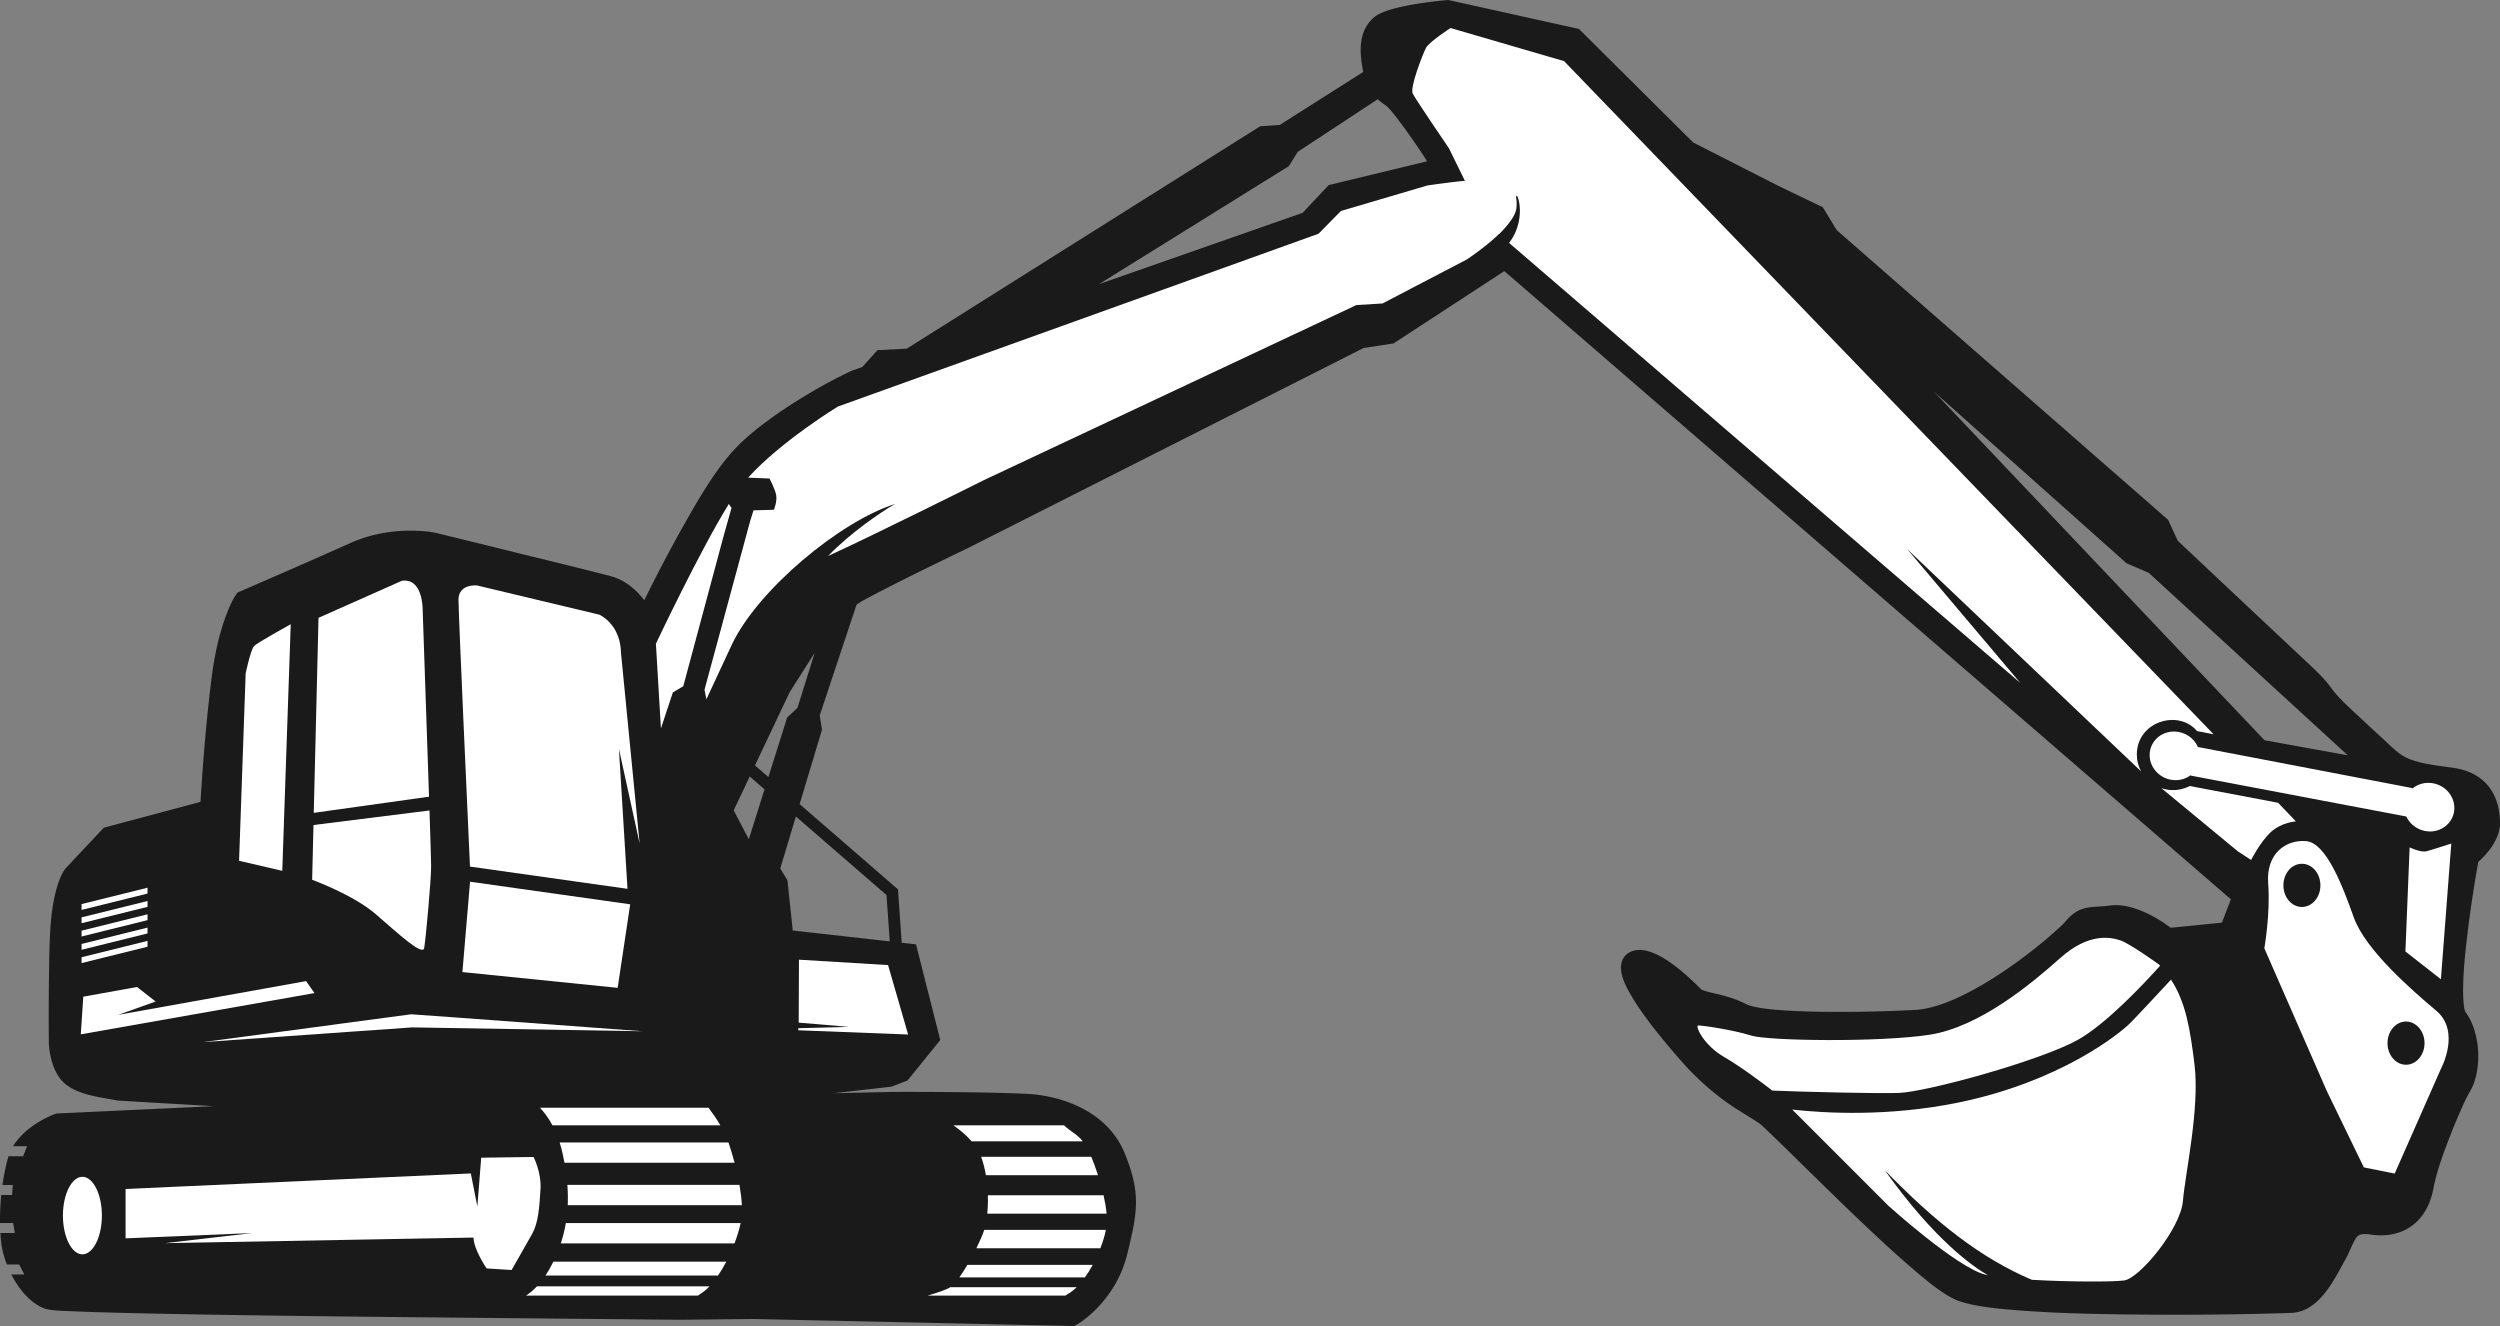 <?xml version="1.0" encoding="UTF-8"?>
<svg data-bbox="0.006 0 3639.044 1930.16" viewBox="0 0 3639.05 1930.14" xmlns="http://www.w3.org/2000/svg" data-type="color">
    <rect x="0" y="0" width="3639.05" height="1930.14" fill="#808080" stroke="none"/>
    <g>
        <path d="M3607.5 1254.53c15.62-13.82 31.55-35.09 31.55-55.77 0-44.37-23.18-74.86-68.58-81.2-20.56-2.87-52.83-6.11-71.09-16.42-3.23-1.82-6.27-3.93-9.16-6.24-6.92-5.53-14.04-12.54-20.58-18.56-14.89-13.67-29.69-27.44-44.49-41.21-42.62-39.69-21.51-28.46-64-68.3-63.76-59.82-127.47-119.69-191.1-179.64l-14.15-30.58-482.35-421.64-20.2-33.28-64.37-30.98-124.31-63.28-166.32-165.3L2108.18 0l-2.33.2c-24.78 2.21-87.7 9.47-105.64 24.94-22.48 19.38-21.56 47.85-16.8 74.7.3 1.67.61 3.3.95 4.88l-121.55 77.14-28.49 1.97-514.41 323.65-42.66 2.25-22.1 24.52-15.56 5.45-.6.28c-39.64 18.81-82.13 43.91-117.52 69.48-20.57 14.87-41.37 31.83-58.07 51.02-25.35 29.13-48.39 69.05-67.39 102.73-20.32 36.03-39.85 73.2-58.19 110.56-12.44-16.45-29.53-30.03-48.41-34.96-41.29-10.8-82.97-20.8-124.42-31.04a94146.8 94146.8 0 0 0-129.57-31.89l-.4-.1c-12.16-2.63-26.99-3.42-39.33-3.33-29.17.21-58.42 5.85-85.11 17.77-53.49 23.88-107.22 47.35-160.97 70.66l-4.09 1.78-2.47 3.72c-5.68 8.55-10.63 20.56-14.18 30.08-10.64 28.52-16.97 59.66-20.79 89.77-7.55 59.57-12.54 120.86-16.27 181.02l-140.74 37.59-55.75 59.36-.53.71c-12.42 16.76-18.41 52.29-20.29 72.12-2.57 26.91-2.79 55.34-3.17 82.4-.46 32.72-.52 65.5-.26 98.23v.43c.71 19.53 7.41 44.96 22.42 58.42 19.48 17.45 53.14 20.67 77.94 25.47.87.17 138.79 8.05 139.66 8.22l-228.94 10.62-1.09.4c-22.59 8.27-48.52 25.11-62.05 47.23h20.43l-5.74 14.6H12.28c-.24.76-.48 1.53-.68 2.31-3.39 12.56-6.07 25.89-8 39.53h14.96l-.94 14.6H1.83c-1.36 13.59-1.98 27.31-1.79 40.72h19.08l2.46 14.59H.57c.25 4.33.6 8.61 1.05 12.83 1.05 10.13 3.95 21.54 8.37 32.91h17.96l7.39 14.61H16.52c11.63 22.76 29.1 43.11 49.79 50.01 8.48 2.82 29.96 3.11 39.18 3.52 26.16 1.16 52.38 1.86 78.55 2.5 76.19 1.87 152.44 3 228.65 4.03 114.21 1.55 228.4 2.53 342.61 3.63l233.3 2.25 108.44-1.13 466.84 10.2 3.66-2.12c10.74-6.21 22.3-16.46 30.75-25.34 20.7-21.74 35.42-48.12 42.58-77.31 14.91-60.7 20.15-88.82-4.08-147.48-20.76-50.25-71.53-76.38-122.93-83.84-13.6-1.98-28.94-2.29-42.7-2.76-20.87-.73-41.79-1.09-62.68-1.36-36.52-.47-73.08-.64-109.61-.53l-85.19 1.89 84.3-9.57 22.97-8.89 47.71-58.97-35.3-139.28-20.83-2.34-5.43-77.72-143.16-124.07 32.57-108.38-3.33-20.55 53.57-161.22c3.13-2.33 6.42-4.51 9.85-6.35 50.41-27.05 102.89-52.19 154.01-77.02l574.34-290.43 43.41-6.57 161.35-105.33 1057.63 914.42-13.11 33.99-74.54 7.45c-23.32-17.71-58.87-36.14-87.33-32.47-29.54 3.81-44.43-1.79-65.69 23.14-3.82 4.48-8.99 9.08-13.36 13.04-8.54 7.75-17.39 15.2-26.36 22.43-24.06 19.41-49.64 37.76-76.14 53.68-28.69 17.24-69.14 37.97-103.08 39.75-31.53 1.66-63.18 2.58-94.75 2.84-27.78.22-128.58.49-151.28-11.28-14.83-7.68-29.56-11.77-45.69-15.54-3.66-.85-17.64-3.86-20.21-6.43-20.81-20.82-70.68-68.8-102.35-54.12-3.4 1.58-6.37 3.87-8.7 6.82-12.8 16.25.81 41.71 9.58 56.68 12.99 22.17 29.68 43.8 45.92 63.69 9.45 11.57 19.18 22.94 29.11 34.09 19.86 22.29 41.76 42.04 66.14 59.26 14.65 10.35 29.81 18.75 44.54 28.59 4.7 3.18 11.33 9.98 15.53 13.96 10.87 10.32 21.56 20.84 32.26 31.32 30.24 29.66 60.38 59.4 90.98 88.68 26.65 25.49 53.68 50.89 81.6 74.99 17.77 15.34 42.15 36.41 63.09 46.88 22.77 11.38 71.13 15.11 96.64 17.07 49.37 3.8 99.37 5.04 148.89 5.7 81.5 1.07 164.18.61 245.68-2.11 41.6-1.38 63.16-49.04 80.59-80.13 4.23-7.53 10.91-26.17 16.27-31.36 4.53-4.38 13.27-3.47 18.87-2.64 48.44 7.23 82.92-19.34 91.74-67.21 3.88-21.02 12.06-44.03 19.53-64.06 5.92-15.85 12.28-31.6 19.12-47.08 4.28-9.72 9.08-20.73 14.5-29.86 18.39-30.93 15.37-86.79-6.48-115.53-3.54-5.66-3.58-29.76-3.46-36.54.4-23.37 2.77-47.22 5.47-70.43 4.33-37.14 9.92-74.9 16.61-111.78ZM2005.51 144.45c3.54 3.23 7.64 6.37 12.39 9.59 8.37 5.69 46.14 59.17 59.36 80.75l-143.2 34.61-37.87 40.36-296.4 103.8 276.28-171.73 12.93-20.78 116.51-76.6Zm-710.37 1225.84-141.2-15.83-7.75-73.2-10.42-17.08 22.74-75.69 131.9 114.33 4.72 67.46Zm-176.63-239.21-19.56-16.95 50.4-106.37 36.53-57.51-25.12 80.32-14.95 13.77-27.32 86.75Zm-27.2-.82 21.57 18.7-22.89 72.68-22.03-42.09 23.35-49.29Zm2204.89-52.78-481.19-507.49 280.42 249.88 32.25 13.91 289.79 265.68-121.27-21.98Z" fill="#1a1a1a" fill-rule="evenodd" data-color="1"/>
        <path d="M3142.69 1404.03s-42.67-30.88-56.7-35.37c-14.04-4.49-45.48-11.23-87.03 25.83-41.55 37.05-117.33 100.49-190.33 111.72-72.98 11.22-235.79 8.98-259.93 1.11-24.14-7.86-72.43-15.15-76.91-14.59-4.5.56 7.86 28.63 38.18 46.04 23.65 13.58 56.54 38.43 69.85 48.7 49.95 2.1 151.42 4.37 183.38 3.48 40.42-1.12 207.72-47.16 261.62-77.48 41.02-23.07 95.69-81.24 119.48-107.75l-1.6-1.69Zm-533.88 211.09c48.49 5.38 140.52 10.5 241.41-10.14 148.22-30.31 234.68-99.92 250.39-115.65 9.73-9.73 38.81-40.96 59.56-63.35 21.42 32.81 27.79 71.46 34.18 123.43 7.86 64-13.47 158.33-16.84 198.75-3.37 40.43-62.88 112.29-85.34 115.65-14.82 2.23-80.01 2.25-134.57-.9-73.99-31.48-139.96-83.09-214.15-159.69 73.32 103.09 130.21 141.62 150.18 152.96-1.25-.26-2.46-.53-3.57-.8-41.55-10.1-141.49-100.49-141.49-100.49l-139.77-139.78Z" fill="#ffffff" fill-rule="evenodd" data-color="2"/>
        <path d="m3485.76 1708.27 67.37-152.7s29.19-53.89-6.74-84.22c-35.93-30.32-103.3-88.71-120.13-135.87-16.84-47.16-40.42-108.92-69.62-111.16-29.2-2.25-58.39 17.96-55.02 61.76 3.36 43.79-5.61 94.31-5.61 94.31l90.96 207.73 53.89 111.16 44.9 8.99Zm16.48-221.3c14.88 0 26.95 14.08 26.95 31.45s-12.06 31.44-26.95 31.44-26.95-14.09-26.95-31.44 12.07-31.45 26.95-31.45Zm-151.54-229.64c14.88 0 26.95 14.08 26.95 31.44s-12.06 31.44-26.95 31.44-26.95-14.08-26.95-31.44 12.06-31.44 26.95-31.44Z" fill="#ffffff" fill-rule="evenodd" data-color="2"/>
        <path d="m3257.67 1239.42-111.51-92.15c4.9 1.66 10.09 2.63 15.47 2.8 8.98.29 17.96-1.76 25.86-5.92l128.59 24.4 25.81 27.07s-20.2 1.13-35.91 15.15c-15.73 14.04-29.2 40.99-29.2 40.99l-19.11-12.34Zm-140.86-116.41-340.63-323.68L2940.7 994l-744.09-640.43c29.69-38.01 7.91-85.6 10.48-62.67 2.24 20.02-16.88 41.49-25.32 49.9l-19.8-17.04-52.77-107.79s-48.28-70.74-52.77-79.73c-4.5-8.98 14.59-57.26 19.08-66.25 4.5-8.98 35.93-29.19 35.93-29.19l165.26 48.18 945.45 979.83-24.04-4.6c-27.05-32.27-87.73-14.11-87.73 34.27 0 8.9 2.35 17.25 6.42 24.53Z" fill="#ffffff" fill-rule="evenodd" data-color="2"/>
        <path d="M3165.67 1064.85c-20.22-.63-36.62 14.69-36.62 34.23s16.4 35.88 36.62 36.51c8.67.27 16.64-2.4 22.91-7.07l.64.51 311.58 59.14 1.83.38c5.77 12.39 18.53 21.29 33.34 21.75 20.22.62 36.62-14.7 36.62-34.23s-16.4-35.88-36.62-36.51c-9.19-.29-17.6 2.72-24.02 7.92l-1.85-.58-310.75-59.54c-5.59-12.79-18.56-22.05-33.68-22.52Z" fill="#ffffff" fill-rule="evenodd" data-color="2"/>
        <path d="m3553.02 1425.42-51.66-40.43 6.15-151.51s16.28 7.86 24.7 5.61c8.42-2.25 35.93-11.23 35.93-11.23l-15.12 197.55Z" fill="#ffffff" fill-rule="evenodd" data-color="2"/>
        <path d="m1919.27 340.23-699.53 251.51s-82.78 50.38-130.74 103.54l31.09 1.27s8.42 15.73 9.83 24.7c1.4 8.98-3.37 20.78-3.37 20.78l-29.75.84-5.05 16.28-66.26 244.79 2.73 13.96 36.61-78.65c37.24-80.02 157.84-180.4 238.07-205.67-20.05 11.12-67.34 43.95-97.52 75.76 68.99-31.56 226.61-110.38 226.61-110.38l542.35-254.89 38.03-2.33 122.53-63.92s72.62-47.22 72.62-77.54-10.85-39.23-41.17-39.23c-30.33 0-88.71 8.98-88.71 8.98l-125.76 37.06-32.6 33.15ZM1060.9 733.59l3.88 5.92-11.25 39.87-58.94 219.51-15.15 8.98-17.38 52.46-7.3-123.32s63.53-134.6 106.14-203.42Z" fill="#ffffff" fill-rule="evenodd" data-color="2"/>
        <path d="m872.88 894.85-178.53-42.66s-26.95-2.81-26.95 20.78c0 20.75 13.48 317.51 16.72 388.45l229.28 32.37-12.5-203.82 30.18 137.96-27.31-279.19s1.13-36.49-30.89-53.89Zm-188.65 388.6 233.08 32.89-18.22 121.58-225.99-22.95 11.13-131.52Z" fill="#ffffff" fill-rule="evenodd" data-color="2"/>
        <path d="m584.9 845.42-121.27 53.89-6.9 283.88 167.79-23.51c-3.65-110.98-9.29-272.73-9.29-272.73s.56-46.03-30.33-41.54Zm-128.59 355.49 168.87-21.16c1.4 43.27 2.39 75.42 2.39 81.12 0 20.21-7.86 106.67-10.1 119.03-2.24 12.34-38.17-21.34-70.74-49.41-32.57-28.07-92.36-49.87-92.36-49.87l1.94-79.71Z" fill="#ffffff" fill-rule="evenodd" data-color="2"/>
        <path d="m410.88 1267.59-62.87-14.61 9.59-272.87s7.3-34.8 12.36-39.86c5.05-5.05 53.23-31.62 53.23-31.62l-12.31 358.96Z" fill="#ffffff" fill-rule="evenodd" data-color="2"/>
        <path fill="#ffffff" fill-rule="evenodd" d="m457.82 1445.53-340.21 60.06 3.62-54.81 78.23-14.1 27.09 21.16-54.56 19.41 273.5-49.13 12.33 17.41z" data-color="2"/>
        <path fill="#ffffff" fill-rule="evenodd" d="m214.75 1292.18-96 23.8v8.5l96-23.81v-8.49z" data-color="2"/>
        <path fill="#ffffff" fill-rule="evenodd" d="m214.75 1311.53-96 23.8v8.5l96-23.8v-8.5z" data-color="2"/>
        <path fill="#ffffff" fill-rule="evenodd" d="m214.75 1330.87-96 23.82v8.49l96-23.8v-8.51z" data-color="2"/>
        <path fill="#ffffff" fill-rule="evenodd" d="m214.75 1350.23-96 23.81v8.49l96-23.8v-8.5z" data-color="2"/>
        <path fill="#ffffff" fill-rule="evenodd" d="m214.75 1369.57-96 23.82v8.49l96-23.81v-8.5z" data-color="2"/>
        <path fill="#ffffff" fill-rule="evenodd" d="m1292.69 1404.8-129.69-7.86-.38 91.63 72.91 6.16-73.34 1.93-.31 3.02 160.01 6.18-29.2-101.06z" data-color="2"/>
        <path d="m689.21 1801.42-448.91 8.13 126.91-14.7-184.4 7.7v-71.86l502.53-22.62 9.5 48.16 5.61-71.06 76.18-1.06s11.79 22.45 10.1 47.71c-1.68 25.27-2.94 47.52-11.93 63.8-8.98 16.28-30.15 53.01-30.15 53.01l-36.35-2.3s-18.52-26.95-19.1-44.92Z" fill="#ffffff" fill-rule="evenodd" data-color="2"/>
        <path d="M119.95 1825.83c15.61 0 28.35-25.34 28.35-56.42s-12.74-56.43-28.35-56.43-28.35 25.34-28.35 56.43 12.74 56.42 28.35 56.42Z" fill="#ffffff" fill-rule="evenodd" data-color="2"/>
        <path d="M1060.4 1663H814.59c1.63 5.06 3.1 10.47 4.39 16.26 1 4.51 1.89 8.92 2.69 13.28h247.62c-2.78-10.52-5.83-20.59-8.89-29.54Z" fill="#ffffff" fill-rule="evenodd" data-color="2"/>
        <path d="M1076.38 1724.76H825.89c.78 10.27.93 20.1.5 29.54h253.48c-.47-9.31-1.72-19.34-3.49-29.54Z" fill="#ffffff" fill-rule="evenodd" data-color="2"/>
        <path d="M1078.06 1780.35H823.65c-1.74 10.27-4.2 20.09-7.3 29.54h252.8c3.97-10.42 7.05-20.59 8.91-29.54Z" fill="#ffffff" fill-rule="evenodd" data-color="2"/>
        <path d="M1057.2 1836.49H805.5c-3.78 7.76-7.63 14.45-11.49 20.21h251.2c4.24-6.23 8.27-13.08 11.99-20.21Z" fill="#ffffff" fill-rule="evenodd" data-color="2"/>
        <path d="M1032.75 1872.42H781.62c-5.58 5.93-10.99 10.24-15.98 13.48h250.24c2.53-1.6 5.02-3.3 7.47-5.08 3.16-2.3 6.31-5.12 9.41-8.4Z" fill="#ffffff" fill-rule="evenodd" data-color="2"/>
        <path d="M1031.34 1612.47H785.98c5.88 6.2 12.32 14.56 18.19 25.62h244.43c-5.84-10.01-12.28-19.06-17.26-25.62Z" fill="#ffffff" fill-rule="evenodd" data-color="2"/>
        <path d="M1588.54 1683.89h-160.36c3.06 8.35 5.33 17.44 6.92 26.77h163.21c-3.09-9.54-6.45-18.66-9.78-26.77Zm-39.57-45.8h-161.15c8.61 5.96 18.4 13.83 26.5 23.21h161.66c-6.14-9.06-21.84-17.26-27.02-23.21Zm18.25 235.6h-183.95c-6.38 3.99-20.1 8.48-33.14 12.21h200.62c2.47-1.46 4.92-2.99 7.32-4.6 3.09-2.08 6.15-4.65 9.15-7.6Zm23.36-32.57h-182.39c-3.95 6.7-7.98 13.01-11.81 18.32h182.82c4.05-5.65 7.88-11.86 11.38-18.32Zm19.16-50.88h-177.07c-2.22 6.88-6.37 16.49-11.45 26.77h180.51c3.66-9.44 6.42-18.65 8.01-26.77Zm-3.37-50.37h-168.42c.29 9.45-.03 18.56-.84 26.77h173.66c-.75-8.44-2.31-17.54-4.39-26.77Z" fill="#ffffff" fill-rule="evenodd" data-color="2"/>
        <path fill="#ffffff" fill-rule="evenodd" d="m935.27 1501.11-273.98-20.21-62.88-4.49-302.04 40.42 303.73-21.34 335.17 5.62z" data-color="2"/>
    </g>
</svg>
